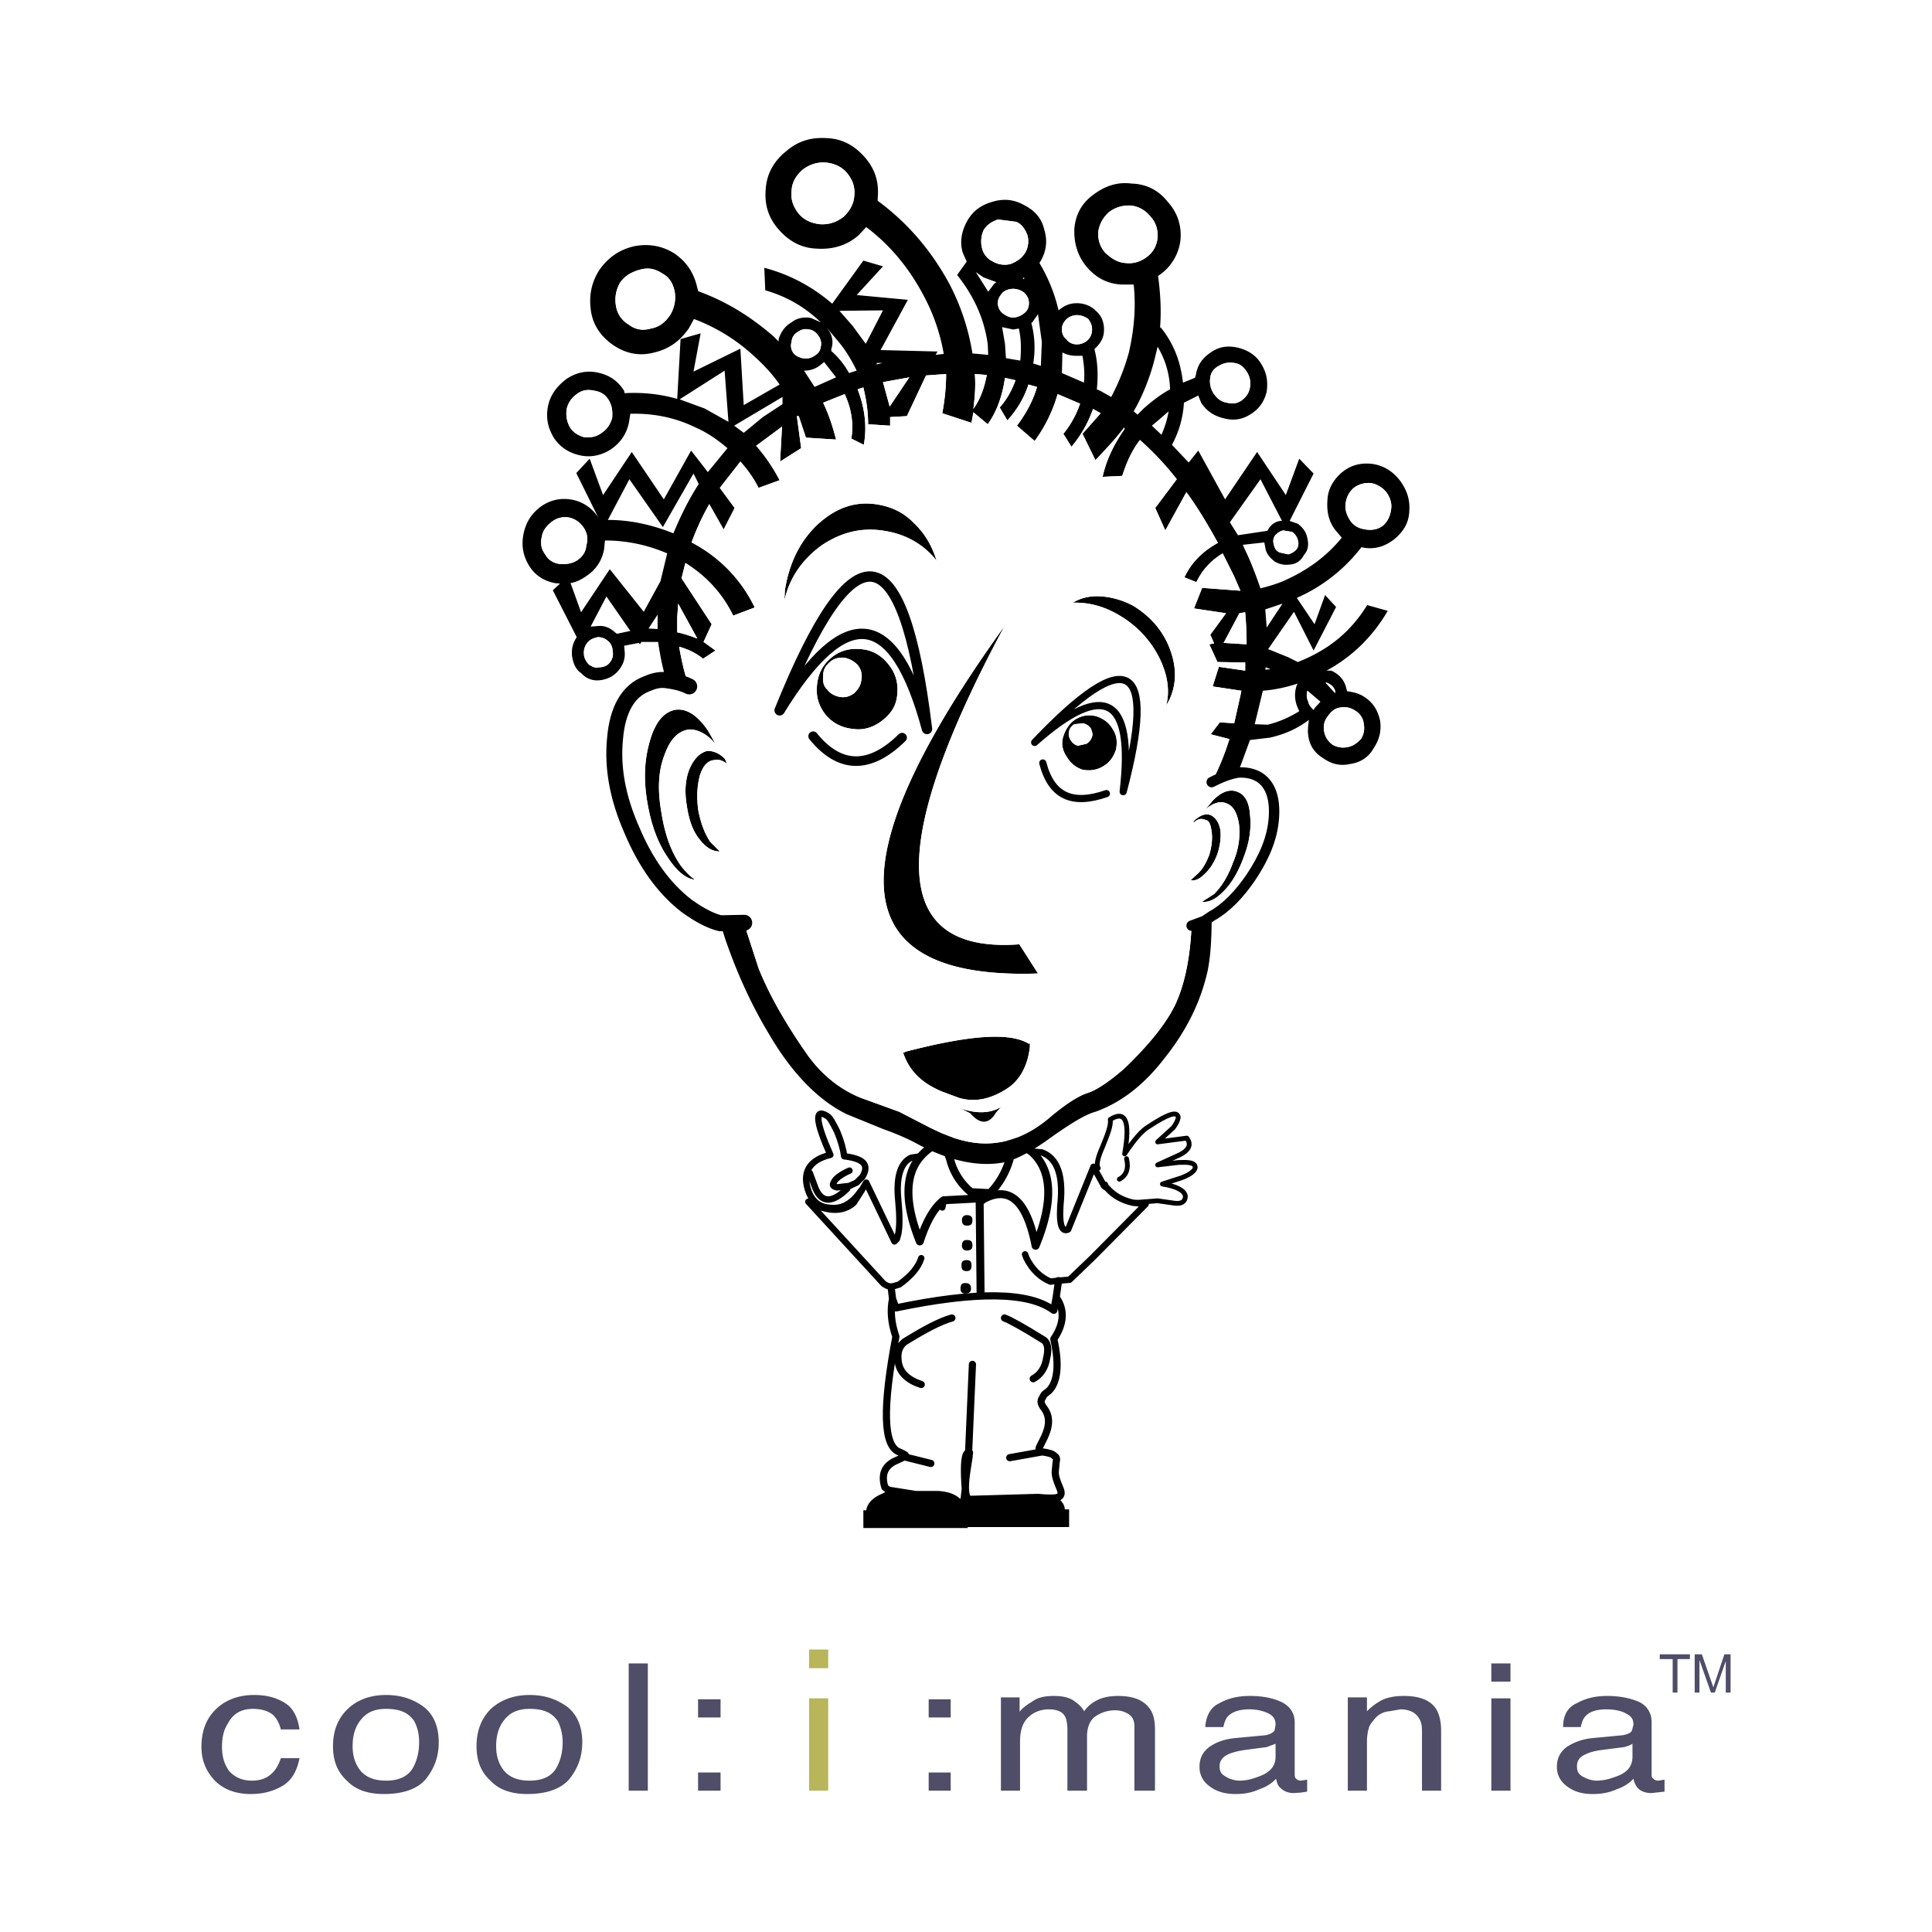 <svg xmlns="http://www.w3.org/2000/svg" width="2500" height="2500" viewBox="0 0 192.756 192.756"><path fill-rule="evenodd" clip-rule="evenodd" fill="#fff" d="M0 0h192.756v192.756H0V0z"/><path d="M101.725 169.348v1.434c.381-.479.859-.766 1.24-1.004.574-.43 1.289-.572 2.148-.572.908 0 1.623.143 2.148.572.334.238.668.525.906.955.383-.572.955-.955 1.48-1.193.572-.238 1.193-.334 1.91-.334 1.623 0 2.625.477 3.197 1.336.334.479.479 1.146.479 2.006v6.109h-2.053v-6.443c0-.525-.191-.955-.574-1.193a2.445 2.445 0 0 0-1.336-.383c-.812 0-1.432.238-2.006.621-.572.43-.811 1.146-.811 2.004v5.395h-1.957v-6.014c0-.67-.096-1.146-.238-1.385-.238-.477-.812-.717-1.623-.717-.717 0-1.432.24-1.957.717-.574.477-.908 1.289-.908 2.482v4.916h-1.908v-9.309h1.863zm19.953.572c-.859.383-1.336 1.193-1.432 2.387h1.814c.094-.477.238-.857.477-1.096.43-.43 1.146-.67 2.1-.67.859 0 1.48.191 1.959.43.428.24.668.525.668 1.098l-.096.574c-.145.238-.479.381-.859.477l-3.055.287c-1.1.096-1.957.43-2.627.906-.619.479-.953 1.098-.953 1.957 0 .812.334 1.432.953 1.91.717.572 1.623.811 2.627.811.906 0 1.67-.143 2.387-.477.715-.238 1.289-.621 1.67-1.051.096.43.191.668.334.812.334.381.812.619 1.432.619l.717-.047.621-.096v-1.193l-.621.096a.64.64 0 0 1-.477-.191c-.096-.047-.145-.238-.145-.381v-5.252c0-.859-.43-1.574-1.289-2.004-.811-.383-1.812-.621-3.197-.621-1.194 0-2.149.238-3.008.715zm18.045.621l-1.098.191a2.09 2.09 0 0 0-1.434.717c-.334.381-.572.715-.621.955-.094.285-.189.764-.189 1.432v4.82h-1.91v-9.309h1.91v1.385c.572-.572 1.145-.955 1.67-1.193.574-.238 1.289-.334 2.006-.334 1.67 0 2.721.477 3.246 1.336.334.572.477 1.289.477 2.148v5.967h-1.908v-5.871c0-.572-.049-.955-.287-1.336-.335-.574-.956-.908-1.862-.908zm9.068-4.582h1.91v1.814h-1.91v-1.814zm0 3.484h1.91v9.213h-1.91v-9.213zm11.457 1.098c.908 0 1.623.191 2.006.43.477.24.715.525.715 1.098l-.143.574c-.096.238-.43.381-.906.477l-3.008.287c-1.051.096-1.91.43-2.625.906-.621.479-.955 1.098-.955 1.957 0 .812.334 1.432.955 1.91.715.572 1.574.811 2.625.811.859 0 1.67-.143 2.387-.477.715-.238 1.289-.621 1.67-1.051.096.43.238.668.334.812.287.381.764.619 1.48.619l1.289-.143v-1.193l-.621.096c-.238 0-.43-.096-.477-.191-.096-.047-.191-.143-.191-.381v-5.252c0-.859-.381-1.574-1.193-2.004-.859-.383-1.908-.621-3.246-.621-1.193 0-2.148.238-3.008.715-.906.383-1.383 1.193-1.383 2.387h1.766c.096-.477.238-.857.477-1.096.382-.43 1.099-.67 2.052-.67zm9.547-5.488l1.146 3.293 1.098-3.293h.621v3.818h-.479v-3.15l-1.098 3.15h-.381l-1.146-3.246v3.246h-.477v-3.818h.716zm-1.193.476h-1.24v3.342h-.479v-3.342h-1.287v-.477h3.006v.477zm-5.729 8.45v1.289c0 .955-.523 1.574-1.574 1.957-.621.238-1.289.43-2.004.43-.527 0-1.004-.191-1.434-.43-.381-.238-.525-.525-.525-1.002 0-.574.287-.955.859-1.193.383-.191.859-.334 1.576-.43l2.242-.287c.383-.096.622-.192.86-.334zm-35.609 1.289c0 .955-.574 1.574-1.623 1.957-.621.238-1.242.43-1.957.43a2.677 2.677 0 0 1-1.434-.43c-.428-.238-.572-.525-.572-1.002 0-.574.334-.955.859-1.193.43-.191.955-.334 1.623-.43l2.195-.287.908-.334v1.289h.001zm-101.917-6.159c1.194 0 2.196.238 3.103.811.764.479 1.241 1.338 1.432 2.627H28.02c-.144-.574-.382-1.051-.763-1.434-.43-.381-1.146-.619-2.005-.619-1.193 0-2.005.477-2.53 1.479-.43.67-.574 1.434-.574 2.34 0 .955.239 1.719.717 2.387.572.621 1.288.955 2.291.955.812 0 1.433-.238 1.91-.668.43-.383.716-.859.955-1.576h1.862c-.238 1.193-.716 2.148-1.623 2.721-.859.525-1.909.859-3.246.859-1.527 0-2.721-.477-3.58-1.336-.859-.908-1.336-2.006-1.336-3.342 0-1.623.477-2.863 1.479-3.818.954-.909 2.243-1.386 3.77-1.386zm9.357 1.385c-1.003.955-1.48 2.195-1.48 3.723s.477 2.625 1.432 3.484c.859.908 2.148 1.289 3.628 1.289 1.91 0 3.293-.477 4.153-1.432.86-1.051 1.336-2.244 1.336-3.723 0-1.529-.477-2.723-1.479-3.533-1.05-.764-2.244-1.193-3.771-1.193-1.576 0-2.865.477-3.819 1.385zm3.818 0c1.384 0 2.244.381 2.817 1.24.286.572.477 1.193.477 2.102 0 1.002-.239 1.908-.668 2.625-.478.764-1.336 1.193-2.625 1.193-1.193 0-1.957-.334-2.53-.955-.573-.715-.812-1.527-.812-2.482 0-1.049.238-1.91.812-2.625.572-.717 1.336-1.098 2.529-1.098zm10.455 0c-.955.955-1.433 2.195-1.433 3.723s.478 2.625 1.433 3.484c.859.908 2.147 1.289 3.627 1.289 1.862 0 3.294-.477 4.153-1.432.859-1.051 1.337-2.244 1.337-3.723 0-1.529-.478-2.723-1.479-3.533-1.05-.764-2.244-1.193-3.771-1.193-1.576 0-2.865.477-3.867 1.385zm3.866 0c1.384 0 2.244.381 2.816 1.24.286.572.477 1.289.477 2.102 0 1.002-.238 1.908-.668 2.625-.477.764-1.336 1.193-2.625 1.193-1.193 0-1.958-.334-2.53-.955-.573-.715-.812-1.527-.812-2.482 0-1.049.239-1.91.812-2.625.573-.717 1.337-1.098 2.53-1.098zm16.803-.955h2.244v1.814h-2.244v-1.814zm23.009 0h2.196v1.814h-2.196v-1.814zm-29.93-3.58h1.909v12.697h-1.909v-12.697zm29.93 10.883h2.196v1.814h-2.196v-1.814zm-23.009 0h2.244v1.814h-2.244v-1.814z" fill-rule="evenodd" clip-rule="evenodd" fill="#4f4d68"/><path d="M80.721 169.443h1.909v9.213h-1.909v-9.213zm0-4.869h1.909v1.861h-1.909v-1.861z" fill-rule="evenodd" clip-rule="evenodd" fill="#b8b55a"/><path d="M111.676 117.652c.717-.381.955-1.098.717-2.053.238.956 0 1.672-.717 2.053zm-8.783-2.769l1.051.096c1.432.525 2.053 2.053 1.91 4.535-.24 2.436 0 3.484.715 3.15l2.529-6.252 1.051 1.908.334.238-.191-.43-.715-1.574c-.238-.334-.049-1.051.43-2.148.525-1.289.859-2.148.764-2.721 1.527-.955 2.004.191 1.432 3.438.955-1.434 1.766-2.387 2.482-2.77 1.814-1.193 2.77-1.527 2.863-.906 0 .238-.143.572-.477 1.049l-1.574 1.434 2.91-.383c.479.621.24 1.193-.715 1.672l-2.195 1.002 2.051-.24c.955-.047 1.529 0 1.672.336.143.381-.334.811-1.336 1.193l-1.91.619c1.48.24 2.195.67 2.291 1.193 0 .574-.381.812-1.098.717l-1.67-.238-2.484.191 1.291.143-5.348 5.395-2.244 2.148-1.098.094-.238 1.672c.859 1.193.812 2.625-.238 4.152.572 2.529.381 4.297-.477 5.156l-.479.381-.238.43c-.143.238-.096.525.238.955.572.764.572 1.719 0 2.912l-.477.953c-.096.24 0 .432.238.479h.096c.621.096 1.002.191 1.193.43.143.049.238.285.143.525l-.096 1.051c0 .477.191.955.43 1.527.238.523.238.859-.191 1.002-.285.096-.955.096-1.957 0l-6.635.191h-.238c-.382-.191-.478-1.051-.239-2.721l.239-1.527v-.145c.095-.334 0-.381-.048-.334l-.19.191c-.239.381-.287 1.574-.144 3.484l-.143 1.289c-.096.238-.43.143-.811-.191-.382-.285-.955-.477-1.767-.525h-2.196l-2.721-.43-.382-.285c-.43-1.385.048-2.244 1.241-2.721l.812-.383c.096-.096-.095-.191-.621-.43-1.623-.621-1.67-4.439-.334-11.504-.477-1.385-.573-2.625-.334-3.771l-.143-1.193c-.239-.047-.573-.143-.812-.381l-7.447-8.115c1.958 1.049 3.485 1.049 4.535.096l.764-1.193.477-.812 2.817 5.871.238-.238.143-.525c.144-.715.144-1.861 0-3.342-.238-2.338.239-3.771 1.289-4.248l.955-.143c.621-.717 1.479-1.289 2.626-1.672v.096l.144-.096-.144-2.146h6.586l-.143 2.051 1.958 1.288c2.102 1.814 2.244 5.014.43 9.404 1.814-4.391 1.671-7.59-.43-9.404zm.429 9.404c-.906-4.631-2.721-6.158-5.49-4.486 2.77-1.672 4.584-.145 5.49 4.486zm-5.49-4.486l.145-.049-.145.049zm.145-.049l-.096-.096.096.096.811-.715-1.909-.096a6.2 6.2 0 0 1-2.101-3.342l-.143-1.91.143 1.91a6.199 6.199 0 0 0 2.101 3.342l1.909.096-.811.715zm-.096-.096l-.145-.094.145.094zm-.145-.094l.096 9.498-.096-9.498v-.049l-.858-.572.858.572v.049l-3.579.189-.143.717.143-.717c-.955.717-1.766 2.148-2.387 4.105-1.527-3.818-1.527-6.682.095-8.496-1.623 1.814-1.623 4.678-.095 8.496.621-1.957 1.432-3.389 2.387-4.105l3.579-.189zm3.104-4.343l.096-1.625-.096 1.625zm4.773 12.552l-.811.096.811-.096zm-.81.096c-1.002-.43-1.814-1.193-2.387-2.338.572 1.145 1.385 1.909 2.387 2.338zm-2.387-2.338l-.145-.383.145.383zm10.596-5.537c-1.049-.24-1.908-.717-2.529-1.434.621.717 1.48 1.194 2.529 1.434zm-23.963 9.594l.334.906-.334-.906zm.335.906c8.021-1.67 13.271-1.623 15.753.24-2.483-1.863-7.733-1.91-15.753-.24zm15.753.24l.238-1.289-.238 1.289zm-4.918.764c.621.238 1.91.955 3.82 2.148-1.91-1.193-3.199-1.91-3.82-2.148zm3.82 2.149c.477.238.621.906.381 1.861.24-.955.096-1.623-.381-1.861zm.381 1.861c-.143.955-.619 1.67-1.336 2.053.717-.383 1.193-1.098 1.336-2.053zm-.477 9.355l-3.199.572 3.199-.572zm-18.474-26.875l-.716.334.716-.334.573-.572c.716-1.193.144-1.814-1.814-2.053-.095-.717-.334-1.576-.716-2.482-.43-.859-.716-1.432-1.05-1.576-1.193-.715-1.099.574.381 3.916-2.148.523-2.864 1.812-2.148 3.723.43 1.051 1.146 1.527 2.243 1.574 1.194.096 2.148-.523 2.96-1.717l-.429-.813zm-.716.334l-1.241.143 1.241-.143zm-1.241.143c-.43-.094-.478-.238-.334-.477-.143.239-.095.383.334.477zm-.334-.477c.143-.381.716-.811 1.575-1.193-.859.383-1.432.812-1.575 1.193zm1.337.621c-1.48 1.432-2.53 1.432-3.151-.049.621 1.481 1.671 1.481 3.151.049zm-3.151-.048l-.572-1.527.572 1.527zm13.414-2.959c-.239-.572-.286-1.098-.286-1.814 0 .716.047 1.241.286 1.814zm2.243 6.111c0 .428-.143.572-.573.572-.287 0-.478-.145-.478-.572 0-.287.191-.479.478-.479.43 0 .573.192.573.479zm-1.097 4.533c0-.381.142-.525.525-.525.334 0 .477.145.477.525 0 .43-.143.574-.477.574-.383 0-.525-.144-.525-.574zm1.097-1.957c0 .287-.143.479-.573.479-.287 0-.478-.191-.478-.479 0-.43.191-.572.478-.572.43 0 .573.142.573.572zm-.716 3.725c.382 0 .573.143.573.572 0 .285-.191.477-.573.477-.334 0-.477-.191-.477-.477 0-.43.143-.572.477-.572zm-7.398.381l.811-.238-.811.238zm.811-.239c1.193-.859 1.91-1.719 2.196-2.625-.287.907-1.003 1.766-2.196 2.625zm5.251 3.342c-1.193.334-2.721 1.145-4.726 2.387 2.005-1.242 3.532-2.053 4.726-2.387zm-4.726 2.387c-.525.43-.764 1.049-.621 2.004-.143-.955.096-1.575.621-2.004zm-.621 2.004c.144 1.051.955 1.814 2.292 2.244-1.337-.43-2.148-1.193-2.292-2.244zm6.54 13.939zm.477-4.965l.382-8.736-.382 8.736zm-6.444.479l2.673.668-2.673-.668z" fill-rule="evenodd" clip-rule="evenodd" fill="#fff"/><path d="M105.518 149.396c.479.43.717.811.717 1.193h.43v1.766h-10.12v.096H86.138v-1.766h.286c.096-.717.669-1.289 1.624-1.672l.62-.334 2.721.43h2.196c.812.049 1.384.24 1.767.525.381.334.715.43.811.191l.239.238.287-.477h.238l6.635-.191c1 .097 1.67.097 1.956.001zm-8.497-27.685c0 .428-.143.572-.573.572-.287 0-.478-.145-.478-.572 0-.287.191-.479.478-.479.43 0 .573.192.573.479zm-1.097 4.533c0-.381.142-.525.525-.525.334 0 .477.145.477.525 0 .43-.143.574-.477.574-.383 0-.525-.144-.525-.574zm1.097-1.957c0 .287-.143.479-.573.479-.287 0-.478-.191-.478-.479 0-.43.191-.572.478-.572.43 0 .573.142.573.572zm-.716 3.725c.382 0 .573.143.573.572 0 .285-.191.477-.573.477-.334 0-.477-.191-.477-.477 0-.43.143-.572.477-.572z" fill-rule="evenodd" clip-rule="evenodd"/><path d="M111.676 117.652c.717-.381.955-1.098.717-2.053m-1.911 2.96l-.191-.43m-.715-1.574c-.238-.334-.049-1.051.43-2.148.525-1.289.859-2.148.764-2.721 1.527-.955 2.004.191 1.432 3.438.955-1.434 1.766-2.387 2.482-2.77 1.814-1.193 2.77-1.527 2.863-.906 0 .238-.143.572-.477 1.049l-1.574 1.434 2.91-.383c.479.621.24 1.193-.715 1.672l-2.195 1.002 2.051-.24c.955-.047 1.529 0 1.672.336.143.381-.334.811-1.336 1.193l-1.91.619c1.48.24 2.195.67 2.291 1.193 0 .574-.381.812-1.098.717l-1.67-.238-2.484.191" fill="none" stroke="#000" stroke-width=".477" stroke-linecap="round" stroke-linejoin="round" stroke-miterlimit="2.613"/><path d="M105.613 127.771l-.238 1.672c.859 1.193.812 2.625-.238 4.152.572 2.529.381 4.297-.477 5.156l-.479.381-.238.43c-.143.238-.096.525.238.955.572.764.572 1.719 0 2.912l-.477.953c-.096.24 0 .432.238.479h.096c.621.096 1.002.191 1.193.43.143.049.238.285.143.525l-.096 1.051c0 .477.191.955.43 1.527.238.523.238.859-.191 1.002-.285.096-.955.096-1.957 0l-6.635.191h-.238m-8.02-.907l-.382-.285c-.43-1.385.048-2.244 1.241-2.721l.812-.383c.096-.096-.095-.191-.621-.43-1.623-.621-1.67-4.439-.334-11.504-.477-1.385-.573-2.625-.334-3.771l-.143-1.193m5.586-14.608l.144-.096m-5.587 15.897l.334.906c8.021-1.67 13.271-1.623 15.753.24l.238-1.289m-5.155 2.053c.621.238 1.91.955 3.82 2.148.477.238.621.906.381 1.861-.143.955-.619 1.67-1.336 2.053m-6.922 12.268c-.096.238-.43.143-.811-.191-.382-.285-.955-.477-1.767-.525h-2.196l-2.721-.43m15.276-3.819l-3.199.572m-5.775-13.937c-1.193.334-2.721 1.145-4.726 2.387-.525.43-.764 1.049-.621 2.004.144 1.051.955 1.814 2.292 2.244m4.248 11.695l.143-1.289c-.143-1.91-.095-3.104.144-3.484l.19-.191.382-8.736m-.333 9.214v-.145c.095-.334 0-.381-.048-.334l.048.479-.239 1.527c-.239 1.67-.144 2.529.239 2.721m-6.493-4.248l2.673.668" fill="none" stroke="#000" stroke-width=".716" stroke-linecap="round" stroke-linejoin="round" stroke-miterlimit="2.613"/><path d="M91.866 115.361c.621-.717 1.479-1.289 2.626-1.672v.096m.143-.096l-.144-2.146h6.586l-.143 2.051 1.957 1.289c2.102 1.814 2.244 5.014.43 9.404-.906-4.631-2.721-6.158-5.49-4.486l.145-.049-.096-.096-.145-.094m-3.1-5.873l.143 1.91a6.199 6.199 0 0 0 2.101 3.342l1.909.096a8.07 8.07 0 0 0 2.053-3.818l.096-1.625m-6.159 2.006c-.239-.572-.286-1.098-.286-1.814m3.244 5.728l-.858-.572m1.099.81l.811-.715m-6.922-3.676c-1.623 1.814-1.623 4.678-.095 8.496.621-1.957 1.432-3.389 2.387-4.105l3.579-.189.096 9.498m-.097-9.499v-.049" fill="none" stroke="#000" stroke-width=".795" stroke-linecap="round" stroke-linejoin="round" stroke-miterlimit="2.613"/><path d="M88.907 128.393c-.239-.047-.573-.143-.812-.381l-7.447-8.115c1.958 1.049 3.485 1.049 4.535.096l.764-1.193.477-.812 2.817 5.871.238-.238.143-.525c.144-.715.144-1.861 0-3.342-.238-2.338.239-3.771 1.289-4.248l.955-.143m-6.397 2.623l-.716.334-1.241.143c-.43-.094-.478-.238-.334-.477.143-.381.716-.811 1.575-1.193m.716 1.193l.573-.572c.716-1.193.144-1.814-1.814-2.053-.095-.717-.334-1.576-.716-2.482-.43-.859-.716-1.432-1.05-1.576-1.193-.715-1.099.574.381 3.916-2.148.523-2.864 1.812-2.148 3.723.43 1.051 1.146 1.527 2.243 1.574 1.194.096 2.148-.523 2.96-1.717m-1.383-.192c-1.48 1.432-2.53 1.432-3.151-.049l-.572-1.527m13.365 2.721l-.143.717m-5.107 7.924l.811-.238c1.193-.859 1.91-1.719 2.196-2.625m10.979-10.647l1.051.096c1.432.525 2.053 2.053 1.91 4.535-.24 2.436 0 3.484.715 3.15l2.529-6.252 1.051 1.908.334.238m2.529 1.434l1.291.143-5.348 5.395-2.244 2.148-1.098.094-.811.096c-1.002-.43-1.814-1.193-2.387-2.338l-.145-.383m10.742-5.155c-1.049-.24-1.908-.717-2.529-1.434" fill="none" stroke="#000" stroke-width=".636" stroke-linecap="round" stroke-linejoin="round" stroke-miterlimit="2.613"/><path d="M110.627 21.179c.619-.477 1.336-.716 2.242-.668.764.096 1.434.478 1.957 1.146.479.525.717 1.242.67 2.053-.096.812-.43 1.433-1.051 1.909-.621.478-1.336.717-2.148.621-.812-.048-1.432-.478-2.006-1.003-.523-.572-.764-1.288-.715-2.1.096-.765.477-1.433 1.051-1.958zM66.47 67.864c-.381-1.289-.62-2.53-.811-3.818h-1.671l-.144.238-.096-.143-1.48.286.048.478c.096.811-.143 1.432-.621 2.004-.477.573-1.098.859-1.813.955-.716.095-1.385-.143-1.91-.715-.573-.382-.812-1.051-.907-1.767-.047-.716.096-1.24.478-1.813l-2.387-4.678.716-.668-.525-.047c-1.146-.239-2.005-.812-2.578-1.766-.621-1.051-.764-2.053-.525-3.198.239-1.099.764-1.957 1.718-2.673.955-.668 2.005-.907 3.199-.668a3.97 3.97 0 0 1 2.53 1.766l-2.195-4.439 1.336-1.432 1.336 3.628 2.864-4.296 3.198 4.726 2.721-4.869 1.671 2.148 1.957-2.387c-.954-.812-1.957-1.528-3.15-2.053-2.148-1.05-4.296-1.432-6.54-1.385l-.144.907c-.239 1.098-.812 1.958-1.766 2.626-.955.62-2.005.859-3.103.62-1.098-.239-2.005-.812-2.626-1.766-.573-.955-.812-1.958-.573-3.151.239-1.146.908-2.004 1.862-2.721.955-.621 1.957-.859 3.103-.621 1.098.239 1.957.764 2.625 1.814l.048.239c1.862-.096 3.581.095 5.251.572l.334-5.967 2.005-.572-.716 3.819 4.678-2.292.334 5.633 3.58-2.052c-.716-1.051-1.623-2.005-2.578-2.864a18.225 18.225 0 0 0-5.967-3.676l-.525.955c-.908 1.289-2.005 2.052-3.438 2.386-1.432.382-2.769.144-4.057-.716-1.193-.812-2.005-1.91-2.244-3.342-.238-1.527 0-2.864.812-4.153.859-1.241 2.005-2.053 3.484-2.387 1.432-.286 2.817-.047 4.01.717 1.194.811 1.958 1.909 2.292 3.437l.096.334c2.769 1.002 5.25 2.53 7.542 4.534l.477.478v-.239c.239-.715.621-1.289 1.29-1.67.525-.43 1.241-.572 1.957-.43l.955.43c-1.575-1.527-3.389-2.578-5.537-3.198l-.096-2.244c2.529.668 4.773 1.862 6.778 3.581L86.138 26l1.957.573-2.625 2.864 5.107.477-2.721 5.012 5.681.144-.191.334.812-.095a19.166 19.166 0 0 0-1.91-5.633c-1.432-2.769-3.341-5.156-5.824-7.018l-.764.812c-1.193 1.05-2.625 1.432-4.153 1.337-1.528-.048-2.769-.716-3.819-1.909-1.05-1.194-1.432-2.53-1.289-4.058.095-1.48.812-2.769 2.005-3.724 1.193-1.05 2.53-1.432 4.058-1.336 1.527.047 2.768.716 3.818 1.909s1.433 2.53 1.289 4.058v.287c2.912 2.147 5.298 4.869 7.16 8.306a22.723 22.723 0 0 1 2.292 6.922l1.574.143-.047-1.05c-.334-2.53-1.385-4.821-3.055-6.921l.955-1.337-.383-.859c-.333-1.05-.142-2.1.383-3.103.573-1.05 1.383-1.671 2.577-2.005 1.1-.334 2.148-.238 3.152.334 1.049.525 1.766 1.336 2.004 2.435.334 1.05.238 2.1-.334 3.103l-.143.239a16.41 16.41 0 0 1 1.908 4.726c.574-.478 1.098-.716 1.814-.716s1.385.238 1.91.764c.572.477.811 1.146.811 1.861s-.238 1.242-.811 1.814l-.145.143c.334 1.29.383 2.626.24 4.011l.334.143 1.098.621a21.601 21.601 0 0 0 1.766-4.439c.525-2.292.717-4.535.479-6.778h-1.146c-1.48-.048-2.674-.716-3.58-1.814-.859-1.05-1.242-2.291-1.193-3.724.096-1.385.715-2.578 1.908-3.437 1.146-.859 2.387-1.289 3.82-1.099 1.527.048 2.721.717 3.58 1.814.955 1.05 1.385 2.292 1.289 3.724a4.943 4.943 0 0 1-1.91 3.437l-.334.239c.238 1.767.334 3.485.191 5.251l.047-.144c1.289 1.575 2.006 3.389 2.244 5.537l1.193-.477.096-.287c.143-.955.621-1.671 1.479-2.244.812-.573 1.672-.716 2.721-.477.955.238 1.768.716 2.293 1.575.572.907.715 1.766.572 2.816-.238.955-.717 1.671-1.527 2.195-.859.573-1.719.716-2.674.478-1.049-.239-1.766-.716-2.338-1.576l-.287-.716-1.432.716a9.93 9.93 0 0 1-1.195 4.201l1.672 1.767.955-1.194 2.674 4.869 3.197-4.726 2.865 4.296 1.336-3.628 1.432 1.48-2.387 4.726.812.286c.572.43.859.907.953 1.432.145.669.096 1.194-.334 1.671-.287.573-.764.907-1.336.956-.572.095-1.098 0-1.576-.287-.572-.43-.906-.907-.953-1.433l-.096-.477-2.148.239.238.525c.621 1.289 1.098 2.578 1.527 3.819.955-.238 1.91-.525 2.77-.955 2.148-1.002 3.961-2.387 5.346-4.105l-.572-.668c-.717-.859-.955-1.909-.859-3.103.047-1.098.621-2.053 1.48-2.769.906-.716 1.861-.955 3.055-.811 1.098.19 1.957.716 2.672 1.623.717.955 1.051 1.957.955 3.103-.047 1.193-.619 2.053-1.48 2.769-.906.716-1.908 1.05-3.055.859l-.238-.048a16.505 16.505 0 0 1-6.348 5.012l-.096.048 1.766 2.625 1.051-2.912 1.098 1.193-2.244 4.344-1.957-3.867-2.578 3.724 2.006.812.955.477.572-.238c2.768-1.193 4.82-2.96 6.348-5.442l2.053.572c-1.479 2.53-3.484 4.535-6.109 5.967h.477c.717.334 1.193.812 1.434 1.528l.143.525c.668.096 1.289.239 1.861.668.764.524 1.242 1.336 1.432 2.291.145 1.05-.096 1.909-.668 2.769-.525.907-1.336 1.384-2.291 1.527-1.051.239-1.91 0-2.721-.573-.859-.525-1.336-1.241-1.48-2.195-.096-.573 0-1.146.049-1.623-1.193.907-2.436 1.432-3.867 1.766l-2.006.238-1.193 3.247c-.619.095-1.336.333-2.146.716l-.479.238c.717-1.336 1.289-2.768 1.768-4.295l-1.863-.478.908-1.194 1.432.096.621-2.769.096-.478-2.865-.429.621-1.958 2.625.382v-.812l-2.768-.048-.812-1.766.479-.095-.383-.859 1.574-2.148-3.197-.478.812-2.053 3.818.286-.621-1.432-1.146-2.292c-1.193.717-2.051 1.671-2.625 2.865l-1.193-.478c.717-1.527 1.861-2.625 3.342-3.437-1.002-1.813-2.053-3.58-3.15-5.06l-2.1 3.819-1.004-2.244 2.148-2.864a29.03 29.03 0 0 0-3.676-3.914c-.811 1.05-1.336 2.244-1.766 3.58l-1.957.095c.381-1.766 1.193-3.341 2.195-4.773l-.047-.143c-.908 1.193-1.863 2.195-2.865 3.246L108 43.28l1.814-2.052-.764-.43a11.875 11.875 0 0 1-2.148 3.771l-.811-1.289c.715-.859 1.289-1.91 1.67-3.007l-2.244-.955a14.678 14.678 0 0 1-2.291 4.678l-1.766-1.528c.906-1.193 1.623-2.53 2.006-3.866l-.859-.238c-.43 1.336-1.146 2.53-2.102 3.58l-.764-1.289c.717-.812 1.193-1.671 1.576-2.721l-1.051-.238c-.238 1.67-.764 3.294-1.719 4.63l-1.432-1.193-.192 1.05-2.911-.954c.238-1.29.382-2.578.382-3.915l-2.005.144-1.91 4.058-1.671.095v.859l-2.196-.143c0-1.289-.191-2.482-.477-3.676l-.573.191c.716 1.813.955 3.723.621 5.537l-1.242-.62c.239-1.528 0-3.007-.668-4.44l-2.148.859c.573 1.193.955 2.387 1.289 3.676l-3.007-.191-.715-2.148h-.191l.43 3.198-2.101 1.336.191-3.484-2.578 1.909a17.41 17.41 0 0 1 2.339 3.437l-2.1.764c-.478-.956-1.098-1.814-1.814-2.626l-2.053 2.626 1.48 2.004-1.098 2.148-1.432-2.53a25.035 25.035 0 0 0-1.767 3.819c2.816 1.48 4.965 3.724 6.301 6.492l-2.148.812c-1.05-2.148-2.625-3.915-4.773-5.251l-.382 1.528 3.007 4.582-.812 1.767 1.193.859-1.241.811c-.716-.573-1.527-.955-2.387-1.194.239 1.337.525 2.722 1.003 3.963-.761-.383-1.572-.526-2.289-.621zm54.419 23.533c0 2.578-.143 4.63-.572 6.157-.717 2.77-2.053 5.395-4.057 7.926-2.148 2.814-4.441 4.533-6.971 5.441-1.049.285-2.482 1.193-4.391 2.529-1.814 1.336-3.342 2.148-4.535 2.482-2.482.525-5.347 0-8.593-1.67-.859-.479-2.053-1.051-3.676-1.623l-3.627-1.48c-2.816-1.385-5.442-4.057-7.733-7.973-1.814-3.006-3.246-6.205-4.392-9.546l-.477-1.527 2.387-.048.239.859 1.193 3.676c1.05 2.625 2.625 5.395 4.773 8.496 1.432 2.053 3.294 3.58 5.442 4.439l3.819 1.385 2.864 1.48c1.337.668 2.435 1.145 3.484 1.383 2.959.764 5.825.049 8.497-2.148 1.672-1.432 3.057-2.338 4.059-2.625.906-.334 2.1-1.145 3.533-2.387 2.434-2.34 4.105-4.391 5.059-6.301.955-2.004 1.527-4.678 1.672-7.972l1.289-.478.714-.475zm-18.618-66.161c-.334.525-.811.859-1.432 1.099a2.327 2.327 0 0 1-1.766-.239 1.956 1.956 0 0 1-1.098-1.337 2.806 2.806 0 0 1 .143-1.766c.334-.573.812-.859 1.432-1.098l1.861.239c.525.239.859.716 1.1 1.336a2.318 2.318 0 0 1-.24 1.766zm-4.916 1.91l.764.525 1.289.478-.238.19-.574.764-1.241-1.957zm-9.26 10.979l2.625-.477-1.957 2.912-.668-2.435zm-.621-1.91h.573l-.573.143v-.143zm10.979 1.194c-.238 1.241-.621 2.387-1.336 3.389.143-1.193.238-2.291.143-3.485l1.193.096zm-10.358-6.445l-4.344.048 1.336 1.527 1.289 1.767 1.719-3.342zm20.86 1.91c0 .382-.143.764-.381 1.003a1.553 1.553 0 0 1-1.146.477c-.381 0-.764-.143-1.002-.477-.334-.239-.479-.621-.479-1.003 0-.429.145-.716.479-1.05a1.542 1.542 0 0 1 1.002-.382c.43 0 .812.144 1.146.382.238.334.381.62.381 1.05zm-6.777-3.675c.334.333.477.62.477 1.05 0 .382-.143.764-.477 1.002-.287.238-.717.429-1.1.429-.381 0-.715-.191-1.049-.429a1.344 1.344 0 0 1-.479-1.002c0-.43.191-.716.479-1.05.238-.239.668-.382 1.049-.382.383-.001.813.142 1.1.382zm0-1.337v-.191l-.145.095.145.096zm-2.198 4.773l.287 1.671.096 1.432 1.432.239c.096-1.05.096-2.148-.143-3.198l-.574.095-1.098-.239zm2.913-.429a9.603 9.603 0 0 1 .191 4.058l.764.239.096-2.387-.383-2.769-.572.811-.096.048zm3.103 2.959l-.049 2.053 2.197.955c.096-.955 0-1.814-.145-2.673h-.572c-.525 0-1.001-.096-1.431-.335zm9.5-.573a8.701 8.701 0 0 1 1.24 4.249c-.955.524-1.814 1.193-2.625 1.909l-.621.62-.381-.333c.857-1.48 1.574-3.247 2.051-5.061l.336-1.384zm0 7.399l-.574.477.955.907a9.597 9.597 0 0 0 .717-2.338l-1.098.954zm7.637-5.776a2.12 2.12 0 0 0-1.527.287c-.477.238-.812.668-.859 1.193a2.178 2.178 0 0 0 .383 1.623c.334.478.715.764 1.287.859.525.144 1.002.096 1.48-.239.43-.333.717-.715.811-1.288.096-.525 0-1.098-.334-1.575-.286-.478-.716-.812-1.241-.86zm11.933 12.46a2.494 2.494 0 0 1 1.719-.478c.572.096 1.145.43 1.527.907.383.525.572 1.098.479 1.719-.096.668-.336 1.193-.812 1.623-.525.381-1.098.477-1.719.381-.668-.095-1.145-.334-1.527-.859-.381-.573-.572-1.146-.477-1.766.096-.621.334-1.098.81-1.527zm-7.015 4.248c-.336.047-.574.238-.812.477-.238.286-.238.621-.145.955.096.382.24.621.574.764l.859.191c.334-.097.572-.239.811-.478.24-.334.24-.668.145-.955a1.367 1.367 0 0 0-.574-.812l-.858-.142zm-1.576 0l-.096.047-2.865.43-.811-1.289 3.055-4.296 2.148 4.153h-.096c-.572.048-1.05.382-1.335.955zm-.239 7.876l1.717-.573-1.574 2.387-.143-1.814zm-2.006.286a34.87 34.87 0 0 1 .143 3.198l-2.291-.143 1.576-2.96.572-.095zm2.053 5.49l.477.191-.523.048.046-.239zm-9.594-1.909c.715 1.862.715 3.533 0 5.107l-.336.621c.383-1.48.145-3.103-.715-4.821a10.189 10.189 0 0 0-3.914-4.153c-1.576-.955-3.15-1.336-4.678-1.289.857-.525 1.812-.716 2.959-.621a8.014 8.014 0 0 1 3.104.955c1.67 1.05 2.864 2.387 3.58 4.201zm9.307 4.248c1.193-.095 2.293-.334 3.486-.716l-.096.143c-.24.716-.24 1.337 0 2.053l.238.572c-.955.573-1.957 1.051-3.15 1.337l-1.289-.047.811-3.342zm6.35-.812c.383.144.717.383.859.812v.239l-.955-1.051h.096zm-1.289 2.722c-.238-.239-.477-.478-.525-.812-.189-.382-.189-.717-.096-1.098l1.289 1.098-.572.621-.096.191zm1.91 3.484c.43.239.906.334 1.432.239.572-.095.955-.382 1.385-.811.285-.478.381-.955.285-1.479a1.712 1.712 0 0 0-.764-1.29c-.477-.333-.953-.477-1.527-.381-.572.048-.955.381-1.289.859-.381.478-.477.955-.381 1.528.095.524.38 1.001.859 1.335zM87.618 50.345c-2.148-.382-4.105.239-5.967 1.909-1.814 1.671-2.912 3.915-3.342 6.635l-.048 1.002c.524-2.292 1.814-4.105 3.724-5.489 2.005-1.337 4.057-1.814 6.301-1.433 2.053.334 3.818 1.289 5.156 2.96-.478-1.527-1.194-2.721-2.244-3.724-1.003-1.049-2.197-1.621-3.58-1.86zm1.909 18.808c-.048 1.098-.525 1.957-1.432 2.673-.859.716-1.909 1.05-2.912.907-1.146-.096-2.101-.573-2.817-1.432-.715-.907-.954-1.861-.859-2.864.095-1.193.572-2.101 1.432-2.816.86-.716 1.814-.955 2.96-.859 1.098.095 1.957.573 2.673 1.432.716.858 1.05 1.813.955 2.959zm-3.58-1.385c-.048.573-.287.955-.716 1.385-.382.287-.859.478-1.432.382-.525-.095-.955-.334-1.242-.716-.429-.382-.478-.86-.429-1.433 0-.572.238-.954.668-1.336.382-.334.859-.477 1.432-.429.525.095.955.334 1.337.716.334.429.477.907.382 1.431zm22.865 4.869c.143.334.238.621.143.859a1.262 1.262 0 0 1-.572.717l-.859.19a1.263 1.263 0 0 1-.717-.573c-.143-.238-.238-.572-.143-.859.047-.334.287-.573.525-.715l.906-.096c.288.096.526.239.717.477zm-1.527-.859c.715-.43 1.336-.478 2.053-.334.715.239 1.289.621 1.67 1.289.43.621.477 1.337.334 2.053-.238.716-.621 1.289-1.289 1.671-.619.382-1.336.478-2.053.334-.715-.239-1.193-.668-1.574-1.289-.43-.621-.572-1.336-.334-2.052.238-.717.619-1.29 1.193-1.672zM90.1 105.002c.573 1.768 1.814 3.055 3.915 3.914l1.671.621c1.479.43 3.006.191 4.678-.859 1.336-.811 2.148-2.244 2.387-4.201v-.43l-.096.096c-1.91-1.193-6.015-.859-12.411.812l.095.047H90.1zm13.461-7.877c-19.333.67-20.478-10.883-3.342-34.656-11.885 22.103-11.312 32.7 1.48 31.745l1.862 2.911zm17.232-15.8c-.523-.191-1.002 0-1.574.478l-.143.143v.144c.381-.382.764-.478 1.193-.286.381.048.523.477.619 1.192.096.716 0 1.48-.238 2.292-.334.859-.715 1.528-1.289 2.005l-.525.477v.048c.383.096.859-.143 1.242-.525.572-.477 1.051-1.193 1.385-2.101.285-.859.381-1.719.285-2.435-.143-.715-.477-1.193-.955-1.432zm1.527-1.193c.717.239 1.098.955 1.289 2.053.145 1.193 0 2.481-.572 3.818-.477 1.337-1.098 2.387-1.908 3.199l-1.193.763c.619.096 1.336-.238 2.051-.955.908-.859 1.623-2.148 2.148-3.628.572-1.528.717-2.864.572-4.153-.094-1.289-.572-2.005-1.289-2.243-.715-.287-1.574 0-2.434.907l-.715.859c.715-.62 1.432-.858 2.051-.62zm-23.15 31.171c-.621.812-1.338.812-2.148 0l-.239-.238-.955-.477c1.672.572 3.008.477 4.057-.145l-.477.525-.238.335zM57.544 39.318c.572-.43 1.146-.477 1.766-.334.621.096 1.098.382 1.432.954.334.573.382 1.099.334 1.767-.191.621-.478 1.098-1.05 1.48-.573.43-1.098.478-1.766.43-.621-.191-1.098-.478-1.433-1.05-.286-.573-.382-1.098-.286-1.767.144-.621.478-1.098 1.003-1.48zm24.822-23.104c.907.095 1.624.43 2.148 1.05.573.716.812 1.433.716 2.292-.047.812-.477 1.528-1.098 2.1-.716.525-1.432.764-2.292.716-.907-.096-1.623-.429-2.147-1.05-.573-.716-.812-1.432-.716-2.291.047-.907.477-1.528 1.098-2.101.717-.525 1.432-.763 2.291-.716zM67.33 29.199a3.387 3.387 0 0 1-.478 2.243c-.478.716-1.098 1.193-1.91 1.337-.859.238-1.575.095-2.196-.382-.716-.43-1.146-1.05-1.289-1.862-.144-.859 0-1.575.381-2.291.478-.716 1.146-1.098 2.005-1.337.812-.238 1.527-.095 2.244.382.718.382 1.1 1.05 1.243 1.91zm.477 10.644l4.488-2.864.382 5.108-2.387-1.337-2.483-.907zm14.798-6.969c.429.525.573 1.242.333 1.957v.191a7.958 7.958 0 0 1 1.767 2.196l.764-.239c-.477-1.002-1.098-2.053-1.91-3.007l-1.002-1.193.048.095zm-.954.62c.238.334.334.716.238 1.098-.048.429-.287.716-.716.955-.381.239-.716.239-1.097.191-.382-.095-.717-.238-.955-.573-.238-.382-.238-.716-.143-1.098.047-.43.238-.716.62-.955.334-.239.716-.334 1.098-.239.429.049.716.287.955.621zm-3.581 6.11l-4.821 2.864.955.716 1.909-1.575 1.958-1.289v-.716h-.001zm5.347-1.957l-2.147.955-1.051-1.623c.573 0 1.051-.143 1.528-.477l.477-.382 1.193 1.527zm-14.226 9.595l-3.055 5.346-3.341-4.773-2.149 4.058c2.244 0 4.392.478 6.541 1.337.716-1.719 1.527-3.39 2.529-4.917l-.525-1.051zm-10.74 10.263c-.477.334-.954.573-1.527.668l1.05 2.912 2.864-4.296 3.389 4.248 1.671-3.055.668-2.77a15.57 15.57 0 0 0-6.206-1.288l-.095.907c-.239 1.195-.859 2.054-1.814 2.674zm.048-3.102c-.048.668-.382 1.146-.954 1.527-.525.334-1.193.382-1.719.334-.668-.095-1.146-.43-1.432-.954-.43-.573-.478-1.146-.334-1.767.096-.621.478-1.098 1.05-1.527.525-.382 1.098-.478 1.671-.382.621.144 1.098.477 1.48 1.05.333.525.429 1.098.238 1.719zm7.112 8.353l-.907-.048.907-1.384v1.432zm2.053-2.53l1.91 3.485c-.621-.239-1.289-.477-2.005-.621v-1.527l.095-1.337zm-8.115 2.243c.716-.095 1.289.144 1.813.621l.191.144 1.337-.286-2.387-3.438-1.575 3.007.621-.048zm.096 1.099c.382 0 .764.143 1.002.382.334.239.478.668.478 1.05.096.382-.047.812-.286 1.098-.239.334-.668.478-1.05.478-.382.095-.716-.048-1.05-.286-.287-.334-.478-.668-.478-1.05a1.508 1.508 0 0 1 .334-1.098c.238-.335.619-.479 1.05-.574zm11.742 10.645l-.764-1.337c-1.05-1.527-2.148-2.243-3.293-2.052-1.098.239-1.91 1.193-2.435 2.912-.572 1.861-.716 3.818-.334 6.158.382 2.387 1.099 4.295 2.148 5.776.859 1.289 1.766 2.005 2.625 2.1-.477-.334-.955-.812-1.432-1.432-.955-1.384-1.575-3.103-1.91-5.251-.382-2.148-.333-4.009.239-5.585.573-1.671 1.336-2.53 2.482-2.721.86-.048 1.815.429 2.674 1.432zm.955 1.528c-.525-.573-1.194-.86-1.814-.812-.716.19-1.336.812-1.766 1.861-.382 1.002-.478 2.196-.239 3.58.191 1.337.573 2.53 1.289 3.39.621.812 1.289 1.193 2.005 1.193l-.954-.955c-.573-.859-.955-1.909-1.194-3.15-.191-1.384-.096-2.482.143-3.438.334-1.05.812-1.527 1.432-1.575.383-.095.86 0 1.289.381l-.191-.475z" fill-rule="evenodd" clip-rule="evenodd"/><path d="M110.627 21.179c.619-.477 1.336-.716 2.242-.668.764.096 1.434.478 1.957 1.146.479.525.717 1.242.67 2.053-.096.812-.43 1.433-1.051 1.909-.621.478-1.336.717-2.148.621-.812-.048-1.432-.478-2.006-1.003-.523-.572-.764-1.288-.715-2.1.096-.765.477-1.433 1.051-1.958zm12.887 55.898c.812-.048 1.529.095 2.148.477 1.098.716 1.576 2.101 1.432 4.058-.143 2.005-.953 3.914-2.291 5.919-1.145 1.671-2.387 3.007-3.914 3.866l-.715.477-1.289.478c-.145 3.294-.717 5.968-1.672 7.972-.953 1.91-2.625 3.961-5.059 6.301-1.434 1.242-2.627 2.053-3.533 2.387-1.002.287-2.387 1.193-4.059 2.625-2.672 2.197-5.537 2.912-8.497 2.148-1.049-.238-2.147-.715-3.484-1.383l-2.864-1.48-3.819-1.385c-2.148-.859-4.01-2.387-5.442-4.439-2.148-3.102-3.723-5.871-4.773-8.496l-1.193-3.676-.239-.859-2.387.048c-1.002-.239-2.148-.859-3.342-1.719-2.291-1.766-4.105-4.296-5.489-7.59-1.432-3.246-1.957-6.253-1.671-9.118.239-2.864 1.289-4.726 3.103-5.441.668-.287 1.289-.478 2.004-.382.717.095 1.528.238 2.292.621-.478-1.241-.764-2.626-1.003-3.963.859.239 1.671.621 2.387 1.194l1.241-.811-1.193-.859.812-1.767-3.007-4.582.382-1.528c2.148 1.336 3.724 3.103 4.773 5.251l2.148-.812c-1.336-2.768-3.484-5.012-6.301-6.492a24.94 24.94 0 0 1 1.767-3.819l1.432 2.53 1.098-2.148-1.48-2.004 2.053-2.626c.716.812 1.336 1.671 1.814 2.626l2.1-.764a17.41 17.41 0 0 0-2.339-3.437l2.578-1.909-.191 3.484 2.101-1.336-.43-3.198h.191l.715 2.148 3.007.191c-.334-1.289-.716-2.482-1.289-3.676l2.148-.859c.668 1.433.907 2.912.668 4.44l1.242.62c.333-1.813.095-3.723-.621-5.537l.573-.191c.286 1.193.477 2.387.477 3.676l2.196.143v-.859l1.671-.095 1.91-4.058 2.005-.144c0 1.337-.144 2.625-.382 3.915l2.911.954.192-1.05 1.432 1.193c.955-1.336 1.48-2.96 1.719-4.63l1.051.238c-.383 1.05-.859 1.91-1.576 2.721l.764 1.289c.955-1.05 1.672-2.244 2.102-3.58l.859.238c-.383 1.336-1.1 2.673-2.006 3.866l1.766 1.528a14.689 14.689 0 0 0 2.291-4.678l2.244.955c-.381 1.098-.955 2.148-1.67 3.007l.811 1.289a11.856 11.856 0 0 0 2.148-3.771l.764.43L108 43.28l1.289 2.625c1.002-1.051 1.957-2.053 2.865-3.246l.047.143c-1.002 1.432-1.814 3.007-2.195 4.773l1.957-.095c.43-1.336.955-2.53 1.766-3.58a29.093 29.093 0 0 1 3.676 3.914l-2.148 2.864 1.004 2.244 2.1-3.819c1.098 1.48 2.148 3.246 3.15 5.06-1.48.812-2.625 1.91-3.342 3.437l1.193.478a6.614 6.614 0 0 1 2.625-2.865l1.146 2.292.621 1.432-3.818-.286-.812 2.053 3.197.478-1.574 2.148.383.859-.479.095.812 1.766 2.768.048v.812l-2.625-.382-.621 1.958 2.865.429-.096.478-.621 2.769-1.432-.096-.908 1.194 1.863.478c-.479 1.527-1.051 2.959-1.768 4.295l.479-.238c.811-.384 1.528-.623 2.147-.718zm-21.243-51.841c-.334.525-.811.859-1.432 1.099a2.327 2.327 0 0 1-1.766-.239 1.956 1.956 0 0 1-1.098-1.337 2.806 2.806 0 0 1 .143-1.766c.334-.573.812-.859 1.432-1.098l1.861.239c.525.239.859.716 1.1 1.336a2.318 2.318 0 0 1-.24 1.766zM88.095 38.125l2.625-.477-1.957 2.912-.668-2.435zm10.358-.716c-.238 1.241-.621 2.387-1.336 3.389.143-1.193.238-2.291.143-3.485l1.193.096zm10.502-4.535c0 .382-.143.764-.381 1.003a1.553 1.553 0 0 1-1.146.477c-.381 0-.764-.143-1.002-.477-.334-.239-.479-.621-.479-1.003 0-.429.145-.716.479-1.05a1.542 1.542 0 0 1 1.002-.382c.43 0 .812.144 1.146.382.238.334.381.62.381 1.05zm-6.777-3.675c.334.333.477.62.477 1.05 0 .382-.143.764-.477 1.002-.287.238-.717.429-1.1.429-.381 0-.715-.191-1.049-.429a1.344 1.344 0 0 1-.479-1.002c0-.43.191-.716.479-1.05.238-.239.668-.382 1.049-.382.383-.001.813.142 1.1.382zm20.955 7.016a2.12 2.12 0 0 0-1.527.287c-.477.238-.812.668-.859 1.193a2.178 2.178 0 0 0 .383 1.623c.334.478.715.764 1.287.859.525.144 1.002.096 1.48-.239.43-.333.717-.715.811-1.288.096-.525 0-1.098-.334-1.575-.286-.478-.716-.812-1.241-.86zm11.933 12.46a2.494 2.494 0 0 1 1.719-.478c.572.096 1.145.43 1.527.907.383.525.572 1.098.479 1.719-.096.668-.336 1.193-.812 1.623-.525.381-1.098.477-1.719.381-.668-.095-1.145-.334-1.527-.859-.381-.573-.572-1.146-.477-1.766.096-.621.334-1.098.81-1.527zm-7.015 4.248c-.336.047-.574.238-.812.477-.238.286-.238.621-.145.955.096.382.24.621.574.764l.859.191c.334-.097.572-.239.811-.478.24-.334.24-.668.145-.955a1.367 1.367 0 0 0-.574-.812l-.858-.142zm-3.821 8.162a34.87 34.87 0 0 1 .143 3.198l-2.291-.143 1.576-2.96.572-.095zm-7.541 3.581c.715 1.862.715 3.533 0 5.107l-.336.621c.383-1.48.145-3.103-.715-4.821a10.189 10.189 0 0 0-3.914-4.153c-1.576-.955-3.15-1.336-4.678-1.289.857-.525 1.812-.716 2.959-.621a8.014 8.014 0 0 1 3.104.955c1.67 1.05 2.864 2.387 3.58 4.201zm15.657 3.436c.383.144.717.383.859.812v.239l-.955-1.051h.096zm-1.289 2.722c-.238-.239-.477-.478-.525-.812-.189-.382-.189-.717-.096-1.098l1.289 1.098-.572.621-.096.191zm1.91 3.484c.43.239.906.334 1.432.239.572-.095.955-.382 1.385-.811.285-.478.381-.955.285-1.479a1.712 1.712 0 0 0-.764-1.29c-.477-.333-.953-.477-1.527-.381-.572.048-.955.381-1.289.859-.381.478-.477.955-.381 1.528.095.524.38 1.001.859 1.335zM87.618 50.345c-2.148-.382-4.105.239-5.967 1.909-1.814 1.671-2.912 3.915-3.342 6.635l-.048 1.002c.524-2.292 1.814-4.105 3.724-5.489 2.005-1.337 4.057-1.814 6.301-1.433 2.053.334 3.818 1.289 5.156 2.96-.478-1.527-1.194-2.721-2.244-3.724-1.003-1.049-2.197-1.621-3.58-1.86zm1.909 18.808c-.048 1.098-.525 1.957-1.432 2.673-.859.716-1.909 1.05-2.912.907-1.146-.096-2.101-.573-2.817-1.432-.715-.907-.954-1.861-.859-2.864.095-1.193.572-2.101 1.432-2.816.86-.716 1.814-.955 2.96-.859 1.098.095 1.957.573 2.673 1.432.716.858 1.05 1.813.955 2.959zm-3.58-1.385c-.048.573-.287.955-.716 1.385-.382.287-.859.478-1.432.382-.525-.095-.955-.334-1.242-.716-.429-.382-.478-.86-.429-1.433 0-.572.238-.954.668-1.336.382-.334.859-.477 1.432-.429.525.095.955.334 1.337.716.334.429.477.907.382 1.431zm22.865 4.869c.143.334.238.621.143.859a1.262 1.262 0 0 1-.572.717l-.859.19a1.263 1.263 0 0 1-.717-.573c-.143-.238-.238-.572-.143-.859.047-.334.287-.573.525-.715l.906-.096c.288.096.526.239.717.477zm-1.527-.859c.715-.43 1.336-.478 2.053-.334.715.239 1.289.621 1.67 1.289.43.621.477 1.337.334 2.053-.238.716-.621 1.289-1.289 1.671-.619.382-1.336.478-2.053.334-.715-.239-1.193-.668-1.574-1.289-.43-.621-.572-1.336-.334-2.052.238-.717.619-1.29 1.193-1.672zm-3.246 4.345c.859 3.293 2.912 4.248 6.348 3.055-3.436 1.193-5.489.238-6.348-3.055zM90.1 105.002c.573 1.768 1.814 3.055 3.915 3.914l1.671.621c1.479.43 3.006.191 4.678-.859 1.336-.811 2.148-2.244 2.387-4.201v-.43l-.096.096c-1.91-1.193-6.015-.859-12.411.812l.095.047H90.1zm13.461-7.877c-19.333.67-20.478-10.883-3.342-34.656-11.885 22.103-11.312 32.7 1.48 31.745l1.862 2.911zm17.232-15.8c-.523-.191-1.002 0-1.574.478l-.143.143v.144c.381-.382.764-.478 1.193-.286.381.048.523.477.619 1.192.096.716 0 1.48-.238 2.292-.334.859-.715 1.528-1.289 2.005l-.525.477v.048c.383.096.859-.143 1.242-.525.572-.477 1.051-1.193 1.385-2.101.285-.859.381-1.719.285-2.435-.143-.715-.477-1.193-.955-1.432zm1.527-1.193c.717.239 1.098.955 1.289 2.053.145 1.193 0 2.481-.572 3.818-.477 1.337-1.098 2.387-1.908 3.199l-1.193.763c.619.096 1.336-.238 2.051-.955.908-.859 1.623-2.148 2.148-3.628.572-1.528.717-2.864.572-4.153-.094-1.289-.572-2.005-1.289-2.243-.715-.287-1.574 0-2.434.907l-.715.859c.715-.62 1.432-.858 2.051-.62zm-19.093-6.062c7.018-6.206 9.93-4.535 8.832 4.917 1.097-9.452-1.815-11.123-8.832-4.917 9.309-9.786 12.27-8.115 8.832 4.917 3.437-13.032.476-14.703-8.832-4.917zm-4.057 37.233c-.621.812-1.338.812-2.148 0l-.239-.238-.955-.477c1.672.572 3.008.477 4.057-.145l-.477.525-.238.335zM57.544 39.318c.572-.43 1.146-.477 1.766-.334.621.096 1.098.382 1.432.954.334.573.382 1.099.334 1.767-.191.621-.478 1.098-1.05 1.48-.573.43-1.098.478-1.766.43-.621-.191-1.098-.478-1.433-1.05-.286-.573-.382-1.098-.286-1.767.144-.621.478-1.098 1.003-1.48zm24.822-23.104c.907.095 1.624.43 2.148 1.05.573.716.812 1.433.716 2.292-.047.812-.477 1.528-1.098 2.1-.716.525-1.432.764-2.292.716-.907-.096-1.623-.429-2.147-1.05-.573-.716-.812-1.432-.716-2.291.047-.907.477-1.528 1.098-2.101.717-.525 1.432-.763 2.291-.716zM67.33 29.199a3.387 3.387 0 0 1-.478 2.243c-.478.716-1.098 1.193-1.91 1.337-.859.238-1.575.095-2.196-.382-.716-.43-1.146-1.05-1.289-1.862-.144-.859 0-1.575.381-2.291.478-.716 1.146-1.098 2.005-1.337.812-.238 1.527-.095 2.244.382.718.382 1.1 1.05 1.243 1.91zm14.321 4.295c.238.334.334.716.238 1.098-.048.429-.287.716-.716.955-.381.239-.716.239-1.097.191-.382-.095-.717-.238-.955-.573-.238-.382-.238-.716-.143-1.098.047-.43.238-.716.62-.955.334-.239.716-.334 1.098-.239.429.049.716.287.955.621zM58.499 54.403c-.048.668-.382 1.146-.954 1.527-.525.334-1.193.382-1.719.334-.668-.095-1.146-.43-1.432-.954-.43-.573-.478-1.146-.334-1.767.096-.621.478-1.098 1.05-1.527.525-.382 1.098-.478 1.671-.382.621.144 1.098.477 1.48 1.05.333.525.429 1.098.238 1.719zm9.165 5.823l1.91 3.485c-.621-.239-1.289-.477-2.005-.621v-1.527l.095-1.337zm-8.019 3.342c.382 0 .764.143 1.002.382.334.239.478.668.478 1.05.096.382-.047.812-.286 1.098-.239.334-.668.478-1.05.478-.382.095-.716-.048-1.05-.286-.287-.334-.478-.668-.478-1.05a1.508 1.508 0 0 1 .334-1.098c.238-.335.619-.479 1.05-.574zm11.742 10.645l-.764-1.337c-1.05-1.527-2.148-2.243-3.293-2.052-1.098.239-1.91 1.193-2.435 2.912-.572 1.861-.716 3.818-.334 6.158.382 2.387 1.099 4.295 2.148 5.776.859 1.289 1.766 2.005 2.625 2.1-.477-.334-.955-.812-1.432-1.432-.955-1.384-1.575-3.103-1.91-5.251-.382-2.148-.333-4.009.239-5.585.573-1.671 1.336-2.53 2.482-2.721.86-.048 1.815.429 2.674 1.432zm.955 1.528c-.525-.573-1.194-.86-1.814-.812-.716.19-1.336.812-1.766 1.861-.382 1.002-.478 2.196-.239 3.58.191 1.337.573 2.53 1.289 3.39.621.812 1.289 1.193 2.005 1.193l-.954-.955c-.573-.859-.955-1.909-1.194-3.15-.191-1.384-.096-2.482.143-3.438.334-1.05.812-1.527 1.432-1.575.383-.095.86 0 1.289.381l-.191-.475zm8.783-2.292c2.625 3.246 5.633 3.341 8.878.143-3.245 3.199-6.252 3.103-8.878-.143zm-3.341-2.578c6.588-10.74 11.457-10.167 14.703 1.862-3.246-12.029-8.115-12.602-14.703-1.862 7.399-18.378 12.316-17.805 14.703 1.862-2.387-19.667-7.304-20.24-14.703-1.862z" fill-rule="evenodd" clip-rule="evenodd" fill="#fff"/><path d="M123.514 77.077c.812-.048 1.529.095 2.148.477 1.098.716 1.576 2.101 1.432 4.058-.143 2.005-.953 3.914-2.291 5.919-1.145 1.671-2.387 3.007-3.914 3.866m0-13.366l.479-.238c.811-.382 1.527-.621 2.146-.716m-4.629 15.275l1.289-.478.715-.477M77.784 70.871c6.588-10.74 11.457-10.167 14.703 1.862-2.387-19.667-7.304-20.24-14.703-1.862" fill="none" stroke="#000" stroke-width="1.034" stroke-linecap="round" stroke-linejoin="round" stroke-miterlimit="2.613"/><path d="M71.865 92.114c-1.002-.239-2.148-.859-3.342-1.719-2.291-1.766-4.105-4.296-5.489-7.59-1.432-3.246-1.957-6.253-1.671-9.118.239-2.864 1.289-4.726 3.103-5.441.668-.287 1.289-.478 2.004-.382.717.095 1.528.238 2.292.621m5.489 23.581l-2.387.048" fill="none" stroke="#000" stroke-width="1.591" stroke-linecap="round" stroke-linejoin="round" stroke-miterlimit="2.613"/><path d="M104.039 76.123c.859 3.293 2.912 4.248 6.348 3.055m-7.16-5.108c7.018-6.206 9.93-4.535 8.832 4.917 3.437-13.032.476-14.703-8.832-4.917" fill="none" stroke="#000" stroke-width=".716" stroke-linecap="round" stroke-linejoin="round" stroke-miterlimit="2.613"/><path d="M81.125 73.449c2.625 3.246 5.633 3.341 8.878.143" fill="none" stroke="#000" stroke-width=".955" stroke-linecap="round" stroke-linejoin="round" stroke-miterlimit="2.613"/></svg>